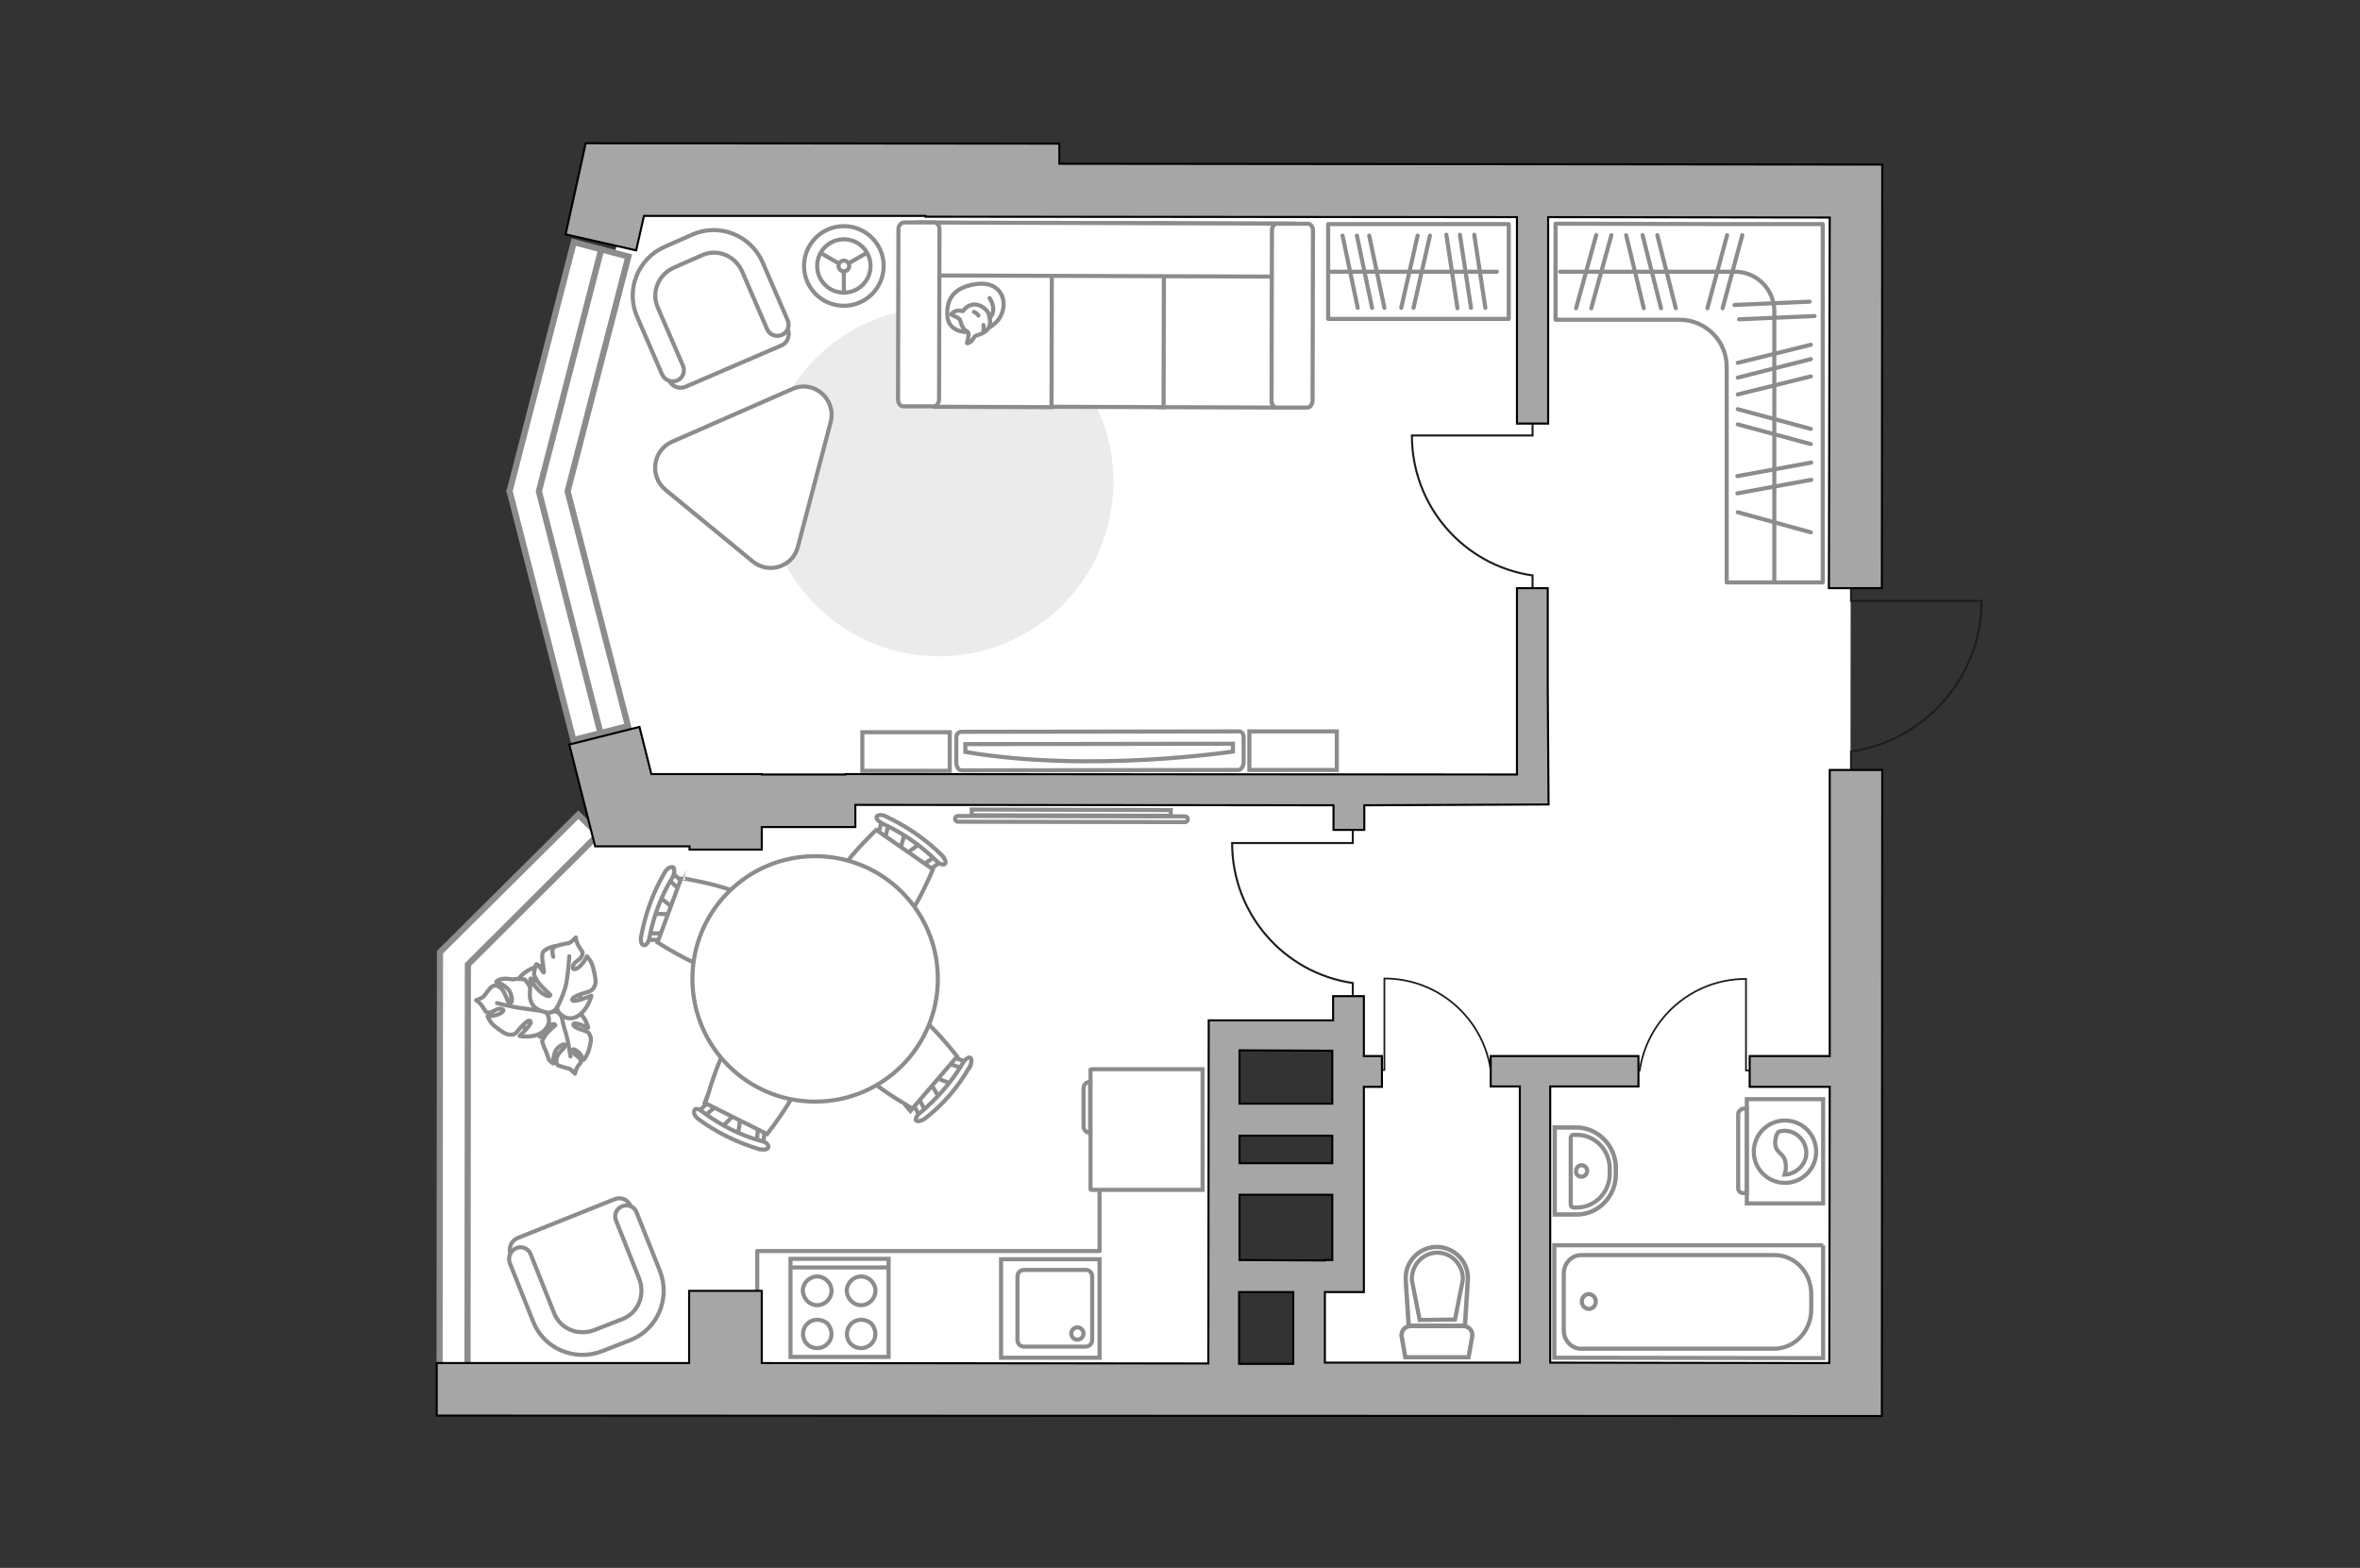<?xml version="1.0" encoding="utf-8"?>
<!-- Generator: Adobe Illustrator 25.1.0, SVG Export Plug-In . SVG Version: 6.00 Build 0)  -->
<svg version="1.1" id="Слой_1" xmlns="http://www.w3.org/2000/svg" xmlns:xlink="http://www.w3.org/1999/xlink" x="0px" y="0px"
	 viewBox="0 0 575 382" style="enable-background:new 0 0 575 382;" xml:space="preserve">
<rect x="0" y="0" width="575" height="382" fill="#333333" stroke="none"/>
<style type="text/css">
	.st0{fill:#FFFFFF;}
	.st1{fill:#FFFFFF;stroke:#8C8C8C;stroke-width:1.5;stroke-linecap:round;stroke-miterlimit:10;}
	.st2{fill:none;stroke:#8C8C8C;stroke-width:1.5;stroke-linecap:round;stroke-miterlimit:10;}
	.st3{fill:#FFFFFF;stroke:#8C8C8C;stroke-miterlimit:10;}
	.st4{fill-rule:evenodd;clip-rule:evenodd;fill:#FFFFFF;fill-opacity:0.1;stroke:#8C8C8C;stroke-miterlimit:10;}
	.st5{fill:none;stroke:#1D1D1B;stroke-width:0.5;stroke-linecap:round;stroke-miterlimit:22.926;}
	.st6{fill:none;stroke:#1D1D1B;stroke-width:0.424;stroke-linecap:round;stroke-miterlimit:22.926;}
	.st7{fill:#FFFFFF;stroke:#8C8C8C;stroke-linecap:round;stroke-linejoin:round;stroke-miterlimit:10;}
	.st8{fill:none;stroke:#8C8C8C;stroke-linecap:round;stroke-linejoin:round;stroke-miterlimit:10;}
	.st9{fill:#FFFFFF;stroke:#8C8C8C;stroke-width:1;stroke-miterlimit:10;}
	.st10{fill:#FFFFFF;stroke:#8C8C8C;stroke-width:1;stroke-miterlimit:10;}
	.st11{fill:#EBEBEB;}
	.st12{fill:#FFFFFF;stroke:#8C8C8C;stroke-width:1;stroke-miterlimit:9.999;}
	.st13{fill:none;stroke:#8C8C8C;stroke-miterlimit:10;}
	.st14{opacity:0.5;}
	.st15{fill:none;stroke:#8C8C8C;stroke-width:1.011;stroke-miterlimit:10;}
	.st16{opacity:0.5;fill:none;stroke:#8C8C8C;stroke-width:1.011;stroke-miterlimit:10;enable-background:new    ;}
	.st17{fill:#A6A6A6;stroke:#000000;stroke-width:0.5;stroke-miterlimit:10;}
</style>
<polygon id="bg" class="st0" points="320.7,340.2 320.8,312.6 328.7,311 327.3,253.7 299.3,252.6 299.8,313.4 299.1,338 
	110.8,340.4 110.9,233.8 141.5,204.1 149.5,189.2 132.6,124.9 153.4,48.2 451,48.4 450.7,340.7 "/>
<g id="windows_1_">
	<g>
		<polygon class="st1" points="124.3,119.1 124.1,119.6 124.3,120.2 139.7,180.3 153,176.9 138.3,119.7 153.1,62.5 139.8,59 		"/>
		<polyline class="st2" points="146.5,60.7 131.3,119.7 146.3,178.6 		"/>
	</g>
	<polygon class="st1" points="113.8,343.6 113.9,339.2 113.9,335.8 114,235 145.8,203.3 140.9,198.5 107.2,232 107.2,232.2 
		107.1,335.8 107.1,339.2 107,343.7 	"/>
</g>
<g id="furniture_1_">
	<g>
		<g>
			<path class="st3" d="M425.6,267.8v25.4h18.6v-25.4H425.6z"/>
			<path class="st4" d="M423.5,271.4v18.1c0,0.7,0.6,1.2,1.2,1.2h0.9v-20.6h-0.9C424.2,270.2,423.5,270.8,423.5,271.4z"/>
		</g>
		<g>
			<circle class="st3" cx="434.9" cy="280.6" r="7.6"/>
			<path class="st3" d="M432.5,278.6c0.2,2.7,2.5,2.2,2.6,5.3c0.1,1-0.1,1.7-0.3,2.3c2.8-0.1,5.3-2.5,5.3-5.3c0-2.9-2.4-5.4-5.3-5.4
				c-0.5,0-0.9,0.1-1.4,0.2C433,276,432.5,277.1,432.5,278.6z"/>
		</g>
	</g>
	<path class="st5" d="M373.4,101v5.1H344c0,17.3,12.7,31.7,29.4,34.1v4.7"/>
	<path class="st5" d="M329.6,200.3v5.1h-29.4c0,17.3,12.7,31.7,29.4,34.1v4.7"/>
	<path class="st6" d="M429.2,260.8h-3.8v-22.3c-13.1,0-24,9.6-25.9,22.3h-3.6"/>
	<path class="st6" d="M366.8,260.7h-3.6c-1.9-12.7-12.8-22.3-25.9-22.3v22.3h-3.8"/>
	<g>
		<path id="Vector_60_1_" class="st3" d="M136.7,251.3c-4.2,2.1-9.3,0.3-11.3-3.9c-2.1-4.2-0.3-9.3,3.9-11.3
			c4.2-2.1,9.3-0.3,11.3,3.9S140.9,249.3,136.7,251.3z"/>
		<path class="st7" d="M136.7,247.5c0,0-0.6-1.4-2.3-1s-3.1,1.3-3,3.6s0.1,2.5,0.1,2.5s1.3-2.1,2.5-2.8c1.1-0.6,1.3-0.1,1.3,0
			c-0.1,0.1-2,1.6-2.6,2.7c-0.7,1.1-0.6,1.3-0.6,1.3s0.6,1.8,0.8,2.1s0.5,1.4,0.8,2.2c0.5,0.7,1.1,1,1.1,1s-0.2-2.7,1.2-3.9
			c1.5-1.2,1.8-0.7,1.7-0.3s-1.7,1.6-2,2.7s-0.1,1.7,0.3,2c0.5,0.2,2,0.6,2.7,0.8c0.5,0.2,1.4,1.2,1.4,1.2s0-0.7,0.7-1.8
			c0.6-1,1-0.7,0.6-1.6c-0.3-0.8-1.6-1.2-1.9-2.1c-0.2-0.9,0.9-0.3,1.7,0.5c0.6,0.8,1,1.6,1,1.6s0.8-0.8,1.2-2.2
			c0.4-1.3,0.8-2.8,0.4-3.6c-0.3-0.8-0.3-0.9-2-1.5c-1.7-0.5-2.4-1.1-2-1.5s3.5,1,3.5,1s-0.5-2.6-2.6-4
			C138.6,244.9,136.8,246.6,136.7,247.5z"/>
		<path class="st8" d="M139,257.4c0,0-0.6-3.9-1.1-5.6c-0.4-1-0.9-3.3-1.1-4.2c-0.4-1.2-1.2-2.4-2.1-3.3"/>
		<path class="st7" d="M132.4,246.2c0,0,1.8-0.1,2.1-2c0.4-1.8,0.1-3.8-2.5-4.8s-2.7-1-2.7-1s1.4,2.5,1.7,4s-0.3,1.6-0.5,1.5
			c-0.1-0.1-0.9-2.8-1.7-4s-1-1.3-1-1.3s-2.2-0.2-2.6,0c-0.4,0.1-1.8-0.3-2.8-0.1c-0.9,0.1-1.5,0.7-1.5,0.7s3,0.9,3.6,3.1
			c0.6,2.1-0.1,2.2-0.5,2c-0.4-0.3-0.9-2.5-1.8-3.4s-1.8-0.9-2.2-0.6c-0.6,0.2-1.7,2-2.1,2.4c-0.4,0.5-1.9,1-1.9,1s0.9,0.5,1.6,1.6
			c0.8,1.1,0.5,1.3,1.5,1.4c0.9,0.1,2-1.2,3.1-0.9s0,1.1-1.2,1.5c-1.2,0.3-2.2,0.3-2.2,0.3s0.4,1.3,1.7,2.4c1.3,1,2.7,2.1,3.7,2.1
			s1.3,0,2.6-1.7c1.3-1.4,2.3-2.2,2.5-1.4c0.2,0.7-2.7,3.4-2.7,3.4s3.2,0.7,5.5-0.9C134.7,249.5,133.8,246.9,132.4,246.2z"/>
		<path class="st8" d="M121.1,244.4c0,0,4.3,1.1,6.5,1.3c1.4,0.2,4,0.6,5,0.6c1.6,0.1,3.2-0.1,4.5-0.8"/>
		<g>
			<path class="st7" d="M134.8,233.1c-0.4-1.3-0.2-2.1,0.3-2.4c0.6-0.4,2.7-0.8,3.4-0.9c0.6-0.1,1.8-1.4,1.8-1.4s0,1,0.8,2.3
				c0.7,1.3,1.1,1,0.7,2.1c-0.3,1.1-2.1,1.5-2.2,2.7c-0.2,1.2,1.3,0.5,2.1-0.5c0.9-1,1.3-2,1.3-2s1.1,1.1,1.5,2.7
				c0.4,1.7,0.9,3.6,0.4,4.5s-0.5,1.2-2.7,1.8c-2,0.6-3.3,1.4-2.6,1.8c0.6,0.4,4.5-1.2,4.5-1.2s-0.8,3.4-3.4,5
				c-2.6,1.5-4.9-0.7-5-2.1c0,0-0.9,1.7-2.9,1.1c-2.1-0.5-3.9-1.7-3.7-4.7c0.2-3.1,0.1-3.2,0.1-3.2s1.8,2.7,3.2,3.5
				c1.4,0.9,1.7,0.3,1.7,0.2c-0.1-0.2-2.4-2.1-3.2-3.4c-0.8-1.3-0.8-1.7-0.8-1.7s0.3-2.3,0.6-2.4c0.6,0.1,1.7,2.3,1.8,2
				c0.2-0.3-0.8-4-0.2-4.9c0.6-1,2.9-1.5,2.9-1.5"/>
			<path class="st8" d="M138.7,233c0,0-0.3,5.4-1,7.7c-0.4,1.3-1.2,3.4-2,4.8"/>
		</g>
	</g>
	<g>
		<path class="st3" d="M288.7,198.9c0.4,0,0.7,0.3,0.7,0.7s-0.3,0.7-0.7,0.7l-55.3-0.1c-0.4,0-0.7-0.3-0.7-0.7s0.3-0.7,0.7-0.7
			L288.7,198.9z"/>
		
			<rect x="260.3" y="173.8" transform="matrix(2.718591e-03 -1 1 2.718591e-03 62.245 458.459)" class="st9" width="1.4" height="48.5"/>
	</g>
	<g>
		<g id="Group_2_9_">
			<g id="Group_3_9_">
				<path id="Vector_10_9_" class="st3" d="M175.9,274.6l3.5-3.5l1.1,0.5l-0.7,4.9L175.9,274.6z"/>
			</g>
			<g id="Group_4_9_">
				<path id="Vector_11_9_" class="st3" d="M185.8,274.5c0.4,0.1,0.6,0.5,0.5,0.8l-0.4,4c0,0.4-0.4,0.6-0.9,0.4s-0.8-0.7-0.7-0.8
					l0.4-4c0-0.4,0.4-0.6,0.9-0.4C185.7,274.4,185.8,274.4,185.8,274.5z"/>
			</g>
			<g id="Group_5_9_">
				<path id="Vector_12_9_" class="st3" d="M173.9,268.5c0,0,0,0,0.1,0.1c0.5,0.3,0.6,0.6,0.3,1l-3,2.7c-0.3,0.3-0.9,0.3-1.2-0.2
					c-0.5-0.3-0.6-0.6-0.3-1l3-2.7C173,268.4,173.6,268.3,173.9,268.5z"/>
			</g>
			<path id="Vector_13_9_" class="st3" d="M180.6,251.2c4-1.3,13.7,3.5,15,7.5c1.6,4.7-8.7,17.6-8.7,17.6l-15-7.5
				C172,268.7,176,252.7,180.6,251.2z"/>
			<path id="Vector_14_9_" class="st3" d="M171.2,270.9c4.3,3.2,9.1,5.7,14.3,7.1c1.1,0.2,1.8,0.9,1.7,1.5s-1.1,0.7-2.2,0.5
				c-5.3-1.6-10.5-4.1-14.9-7.4c-0.9-0.7-1.2-1.6-0.9-2.1C169.4,269.9,170.4,270.2,171.2,270.9z"/>
		</g>
		<g id="Group_2_8_">
			<g id="Group_3_8_">
				<path id="Vector_10_8_" class="st3" d="M224.2,205.5l-4,2.9l-1.1-0.7l1.4-4.8L224.2,205.5z"/>
			</g>
			<g id="Group_4_8_">
				<path id="Vector_11_8_" class="st3" d="M214.4,204.2c-0.3-0.3-0.6-0.6-0.4-0.9l1-4c0.1-0.5,0.4-0.5,1-0.3c0.5,0.3,0.7,0.8,0.7,1
					l-1,4c-0.1,0.5-0.4,0.5-1,0.3C214.5,204.2,214.5,204.2,214.4,204.2z"/>
			</g>
			<g id="Group_5_8_">
				<path id="Vector_12_8_" class="st3" d="M225.2,211.7c0,0,0,0-0.1-0.1c-0.4-0.5-0.4-0.8-0.1-1l3.4-2.3c0.4-0.2,0.9-0.1,1.3,0.3
					c0.4,0.5,0.4,0.8,0.1,1l-3.4,2.3C226.2,211.9,225.6,212,225.2,211.7z"/>
			</g>
			<path id="Vector_13_8_" class="st3" d="M216.2,228c-4.2,0.6-13.1-5.5-13.8-9.6c-1-4.9,11.1-16.2,11.1-16.2l13.8,9.6
				C227.3,211.8,221.1,227,216.2,228z"/>
			<path id="Vector_14_8_" class="st3" d="M228.2,209.8c-3.8-3.8-8.2-6.8-13.1-9.1c-1-0.5-1.7-1.2-1.5-1.7s1.2-0.6,2.2-0.1
				c5.1,2.4,9.8,5.6,13.7,9.5c0.7,0.8,1.2,1.8,0.7,2.1C230,210.8,228.9,210.6,228.2,209.8z"/>
		</g>
		<g id="Group_2_7_">
			<g id="Group_3_7_">
				<path id="Vector_10_7_" class="st3" d="M160.6,218.5l3.9,3.1l-0.4,1.2l-5-0.2L160.6,218.5z"/>
			</g>
			<g id="Group_4_7_">
				<path id="Vector_11_7_" class="st3" d="M161.7,228.4c-0.1,0.4-0.5,0.6-0.8,0.6h-4.1c-0.4,0-0.6-0.3-0.5-0.8
					c0.2-0.5,0.5-0.9,0.8-0.8h4.1c0.4,0,0.6,0.3,0.5,0.8C161.9,228.3,161.8,228.4,161.7,228.4z"/>
			</g>
			<g id="Group_5_7_">
				<path id="Vector_12_7_" class="st3" d="M166.3,216c0,0,0,0-0.1,0.1c-0.3,0.5-0.6,0.6-1,0.3l-3.1-2.8c-0.2-0.3-0.2-0.9,0.1-1.2
					c0.3-0.5,0.6-0.6,1-0.3l3.1,2.8C166.4,215.1,166.6,215.7,166.3,216z"/>
			</g>
			<path id="Vector_13_7_" class="st3" d="M184.2,220.8c1.7,3.8-2.1,13.9-5.8,15.7c-4.4,2.1-18.2-6.9-18.2-6.9l5.8-15.7
				C165.9,214,182.2,216.3,184.2,220.8z"/>
			<path id="Vector_14_7_" class="st3" d="M163.9,213.7c-2.8,4.5-4.7,9.6-5.7,14.9c-0.2,1-0.8,1.8-1.3,1.7c-0.6,0-0.9-1-0.7-2.1
				c1-5.5,3-11,5.8-15.7c0.6-1,1.4-1.4,2-1.2C164.4,211.6,164.4,212.7,163.9,213.7z"/>
		</g>
		<g id="Group_2_5_">
			<g id="Group_3_5_">
				<path id="Vector_10_5_" class="st3" d="M228.9,267.6l-2.5-4.3l0.9-1l4.6,1.8L228.9,267.6z"/>
			</g>
			<g id="Group_4_5_">
				<path id="Vector_11_5_" class="st3" d="M231.3,257.9c0.2-0.4,0.7-0.5,1-0.3l3.9,1.4c0.4,0.1,0.4,0.6,0.1,1
					c-0.3,0.5-0.9,0.6-1,0.6l-3.9-1.4c-0.4-0.1-0.4-0.6-0.1-1C231.2,257.9,231.2,257.9,231.3,257.9z"/>
			</g>
			<g id="Group_5_5_">
				<path id="Vector_12_5_" class="st3" d="M222.6,267.9c0.1-0.1,0.1-0.1,0.2-0.2c0.5-0.4,0.9-0.4,1-0.1l2,3.6
					c0.2,0.4-0.1,0.9-0.4,1.2c-0.5,0.4-0.9,0.4-1,0.1l-2-3.6C222.3,268.7,222.4,268.2,222.6,267.9z"/>
			</g>
			<path id="Vector_13_5_" class="st3" d="M207.4,257.3c-0.3-4.3,6.7-12.4,10.9-12.7c4.8-0.4,14.9,12.8,14.9,12.8l-10.9,12.7
				C222.3,270,207.9,262.1,207.4,257.3z"/>
			<path id="Vector_14_5_" class="st3" d="M224.1,271.2c4.2-3.5,7.7-7.5,10.5-12.2c0.6-1,1.4-1.5,1.8-1.3c0.5,0.3,0.3,1.3-0.2,2.3
				c-2.8,4.9-6.4,9.1-10.8,12.5c-1,0.7-1.9,0.8-2.2,0.5C222.9,272.8,223.4,271.7,224.1,271.2z"/>
		</g>
		<g>
			<ellipse class="st10" cx="198.6" cy="238.5" rx="29.9" ry="29.9"/>
		</g>
	</g>
	<path id="Vector_51_1_" class="st11" d="M186.3,117.3c0,23.5,18.9,42.5,42.4,42.6c23.5,0,42.5-18.9,42.6-42.4
		c0-23.5-18.9-42.5-42.4-42.6S186.3,93.8,186.3,117.3z"/>
	<g>
		<path id="Vector_37_1_" class="st3" d="M167.1,94.2l23.2-10c1.6-0.6,2.3-2.5,1.6-4.1l-6.9-16c-2.5-5.8-9.3-8.5-15.2-6l-7.7,3.3
			c-5.8,2.5-8.5,9.3-6,15.2l6.9,16C163.7,94.2,165.5,94.9,167.1,94.2z"/>
		<path id="Vector_38_1_" class="st3" d="M165,92.7c1.4-0.6,2-2.2,1.4-3.6L160.3,75c-1.7-3.8,0.1-8.1,3.9-9.8l6.8-3
			c3.8-1.7,8.1,0.1,9.8,3.9l6.1,14.1c0.6,1.4,2.2,2,3.6,1.4s2-2.2,1.4-3.6l-6.1-14.1c-2.9-6.6-10.5-9.6-17-6.8l-6.8,3
			c-6.6,2.9-9.6,10.5-6.8,17l6.1,14.1C162,92.7,163.6,93.3,165,92.7z"/>
	</g>
	<g>
		<path id="Vector_37_4_" class="st3" d="M124.4,305.6l6.5,16.2c2.4,6,9.1,8.8,15,6.5l7.8-3.1c6-2.4,8.8-9.1,6.5-15l-6.5-16.2
			c-0.6-1.7-2.4-2.5-4-1.8l-23.5,9.4C124.6,302.2,123.8,304,124.4,305.6z"/>
		<path id="Vector_38_4_" class="st3" d="M124.2,307.7l5.7,14.3c2.6,6.6,10.1,9.8,16.8,7.2l6.9-2.7c6.6-2.6,9.8-10.1,7.2-16.8
			l-5.7-14.3c-0.5-1.4-2.1-2.1-3.5-1.5c-1.4,0.5-2.1,2.1-1.5,3.5l5.7,14.3c1.4,3.9-0.3,8.2-4.2,9.7l-6.9,2.7
			c-3.9,1.4-8.2-0.3-9.7-4.2l-5.7-14.3c-0.5-1.4-2.1-2.1-3.5-1.5S123.7,306.2,124.2,307.7z"/>
	</g>
	<g>
		<path id="Vector_54_1_" class="st3" d="M310.9,54.5l-28.4-0.1l-0.1,44.8l28.4,0.1L310.9,54.5z"/>
		<path id="Vector_55_1_" class="st3" d="M283.6,54.4l-28.4-0.1l-0.1,44.8l28.4,0.1L283.6,54.4z"/>
		<path id="Vector_56_1_" class="st3" d="M256.3,54.4l-28.4-0.1l-0.1,44.8l28.4,0.1L256.3,54.4z"/>
		<path id="Vector_57_1_" class="st3" d="M312.4,67.4l2.7-12.9l-91.2-0.3v12.9L312.4,67.4z"/>
		<path id="Vector_58_1_" class="st3" d="M309.9,56.1l-0.1,41.6c0,0.8,0.6,1.6,1.2,1.6h7.5c0.7,0,1.2-0.7,1.3-1.6l0.1-41.6
			c0-0.8-0.6-1.6-1.2-1.6h-7.5C310.4,54.5,309.9,55.3,309.9,56.1z"/>
		<path id="Vector_59_1_" class="st3" d="M218.9,55.8l-0.1,41.6c0,0.8,0.6,1.6,1.2,1.6h7.5c0.7,0,1.2-0.7,1.3-1.6l0.1-41.6
			c0-0.8-0.6-1.6-1.2-1.6h-7.5C219.5,54.3,218.9,55,218.9,55.8z"/>
		<g>
			<path class="st7" d="M235.7,80.9c0,0-4.8,0.2-4.9-4.2c-0.2-4.3,2.1-6.8,7.1-7.5s7.2,2.8,6.5,6.1C243.7,78.8,240.4,81,235.7,80.9z
				"/>
			<path class="st7" d="M233.9,77.9c0,0-0.5-0.6-1.4-0.9s-0.7-0.5-0.7-0.5s0.8-1,2.1-0.8c0.7,0.1,0.7,0.1,0.7,0.1s0.9-1.4,2.5-1.6
				c1.7-0.2,3.4,1.2,3.8,2.3s0.5,2.6-0.1,3.5s-1.9,1.5-2.8,1.7c-0.8,0.2-1,1.4-1.7,1.7c-0.7,0.4-0.7,0.2-0.7,0.2s0.6-2.2,0.3-2.6
				C235.6,80.5,234.6,80.8,233.9,77.9z"/>
			<path class="st7" d="M238.4,76.9c0,0-0.3-0.6-1.1-0.9"/>
			<path class="st7" d="M239.6,79.2c0,0,0.2,0.7,0,1.2"/>
			<path class="st8" d="M241.1,77.4c0,0,0.7-0.2,0.9-1.9c0.1-1.4-0.9-2.9-0.9-2.9"/>
		</g>
	</g>
	<g>
		<g>
			<path id="Vector_90_2_" class="st3" d="M234.3,187.7c-0.8,0-1.3-0.9-1.3-2v-5.9c0-1.1,0.6-1.5,1.3-1.5l67.4-0.1
				c0.8,0,1.3,0.4,1.3,1.5v5.9c0,1.1-0.6,2-1.3,2L234.3,187.7z"/>
			<path id="Vector_91_2_" class="st3" d="M235.2,183.2c30.6,5.2,65.2-0.1,65.2-0.1v-1.9l-65.2,0.1V183.2z"/>
		</g>
		<path id="Vector_93_4_" class="st3" d="M304.4,187.6h21.3v-9.4h-21.3V187.6z"/>
		<path id="Vector_93_2_" class="st3" d="M210.1,187.8h21.3v-9.4h-21.3V187.8z"/>
	</g>
	<g>
		<ellipse class="st12" cx="205.6" cy="64.8" rx="9.7" ry="9.7"/>
		<circle class="st3" cx="205.6" cy="64.8" r="6.5"/>
		<ellipse class="st12" cx="205.6" cy="64.8" rx="1.3" ry="1.3"/>
		<path class="st3" d="M205.6,64.8"/>
		<line class="st13" x1="205.6" y1="66.2" x2="205.6" y2="71.3"/>
		<line class="st13" x1="204.4" y1="64.2" x2="199.9" y2="61.6"/>
		<line class="st13" x1="206.7" y1="64.2" x2="211.2" y2="61.6"/>
	</g>
	<g>
		<path class="st8" d="M422.4,54.6L422.4,54.6L379,54.5v23.4h30.2c6.3,0,11.5,5.1,11.5,11.5v52.5h23.4V54.6L422.4,54.6L422.4,54.6z"
			/>
		<line class="st8" x1="441.3" y1="112.7" x2="423.3" y2="116"/>
		<line class="st8" x1="441.3" y1="116.9" x2="423.3" y2="120.2"/>
		<line class="st8" x1="441.2" y1="104.5" x2="423.4" y2="99.7"/>
		<line class="st8" x1="441.2" y1="108.2" x2="423.4" y2="103.4"/>
		<line class="st8" x1="440.9" y1="73.5" x2="422.6" y2="74.3"/>
		<line class="st8" x1="442.1" y1="77" x2="423.7" y2="77.8"/>
		<line class="st8" x1="441.2" y1="129.7" x2="423.4" y2="124.8"/>
		<line class="st8" x1="441.2" y1="84" x2="423.4" y2="88.4"/>
		<line class="st8" x1="441.2" y1="91.7" x2="423.4" y2="96.1"/>
		<line class="st8" x1="441.2" y1="87.5" x2="423.4" y2="92"/>
		<g>
			<line class="st8" x1="387.7" y1="75.1" x2="392.6" y2="57.3"/>
			<line class="st8" x1="384" y1="75.1" x2="388.9" y2="57.3"/>
			<line class="st8" x1="419.7" y1="75.1" x2="424.5" y2="57.3"/>
			<line class="st8" x1="416" y1="75.1" x2="420.8" y2="57.3"/>
			<line class="st8" x1="408.3" y1="75.1" x2="403.8" y2="57.3"/>
			<line class="st8" x1="400.5" y1="75.1" x2="396.2" y2="57.3"/>
			<line class="st8" x1="404.7" y1="75.1" x2="400.2" y2="57.3"/>
		</g>
		<path class="st8" d="M380.1,66.2h42.6c5.3,0,9.6,4.3,9.6,9.6v66"/>
	</g>
	<path class="st7" d="M162.1,119.3l21.3,17.5c3.9,3.2,9.8,1.3,11-3.6l8-30.4c1.4-5.6-4.2-10.4-9.4-8l-29.2,12.8
		C159,109.7,158.2,116,162.1,119.3z"/>
	<g>
		<path id="Vector_8_1_" class="st13" d="M265.7,260.7v29c0,0.1,0.1,0.2,0.2,0.2H293v-29.4h-27.1
			C265.8,260.5,265.6,260.6,265.7,260.7z"/>
		<path id="Vector_9_1_" class="st13" d="M265.6,276v-12.4c-1,0-1.6,0.7-1.6,1.6v9C263.9,275.3,264.7,276,265.6,276z"/>
	</g>
	<polyline class="st8" points="184.5,315.7 184.5,304.8 267.9,304.8 267.9,290.1 	"/>
	<g>
		<rect x="323.6" y="54.6" class="st8" width="44" height="23.1"/>
		<line class="st8" x1="359.2" y1="57.2" x2="361.9" y2="75"/>
		<line class="st8" x1="355.7" y1="57.2" x2="358.4" y2="75"/>
		<line class="st8" x1="352.4" y1="57.2" x2="355.1" y2="75.1"/>
		<line class="st8" x1="348.4" y1="57.4" x2="344.4" y2="75"/>
		<line class="st8" x1="345.4" y1="57.4" x2="341.4" y2="75"/>
		<line class="st8" x1="333.6" y1="57.4" x2="337.3" y2="75"/>
		<line class="st8" x1="327.1" y1="57.4" x2="330.8" y2="75"/>
		<line class="st8" x1="330.6" y1="57.4" x2="334.3" y2="75"/>
		<line class="st8" x1="323.6" y1="66.2" x2="364.7" y2="66.2"/>
	</g>
</g>
<g id="plan">
	<g>
		<g>
			<rect x="192.6" y="306.7" class="st13" width="23.9" height="23.9"/>
		</g>
		<line class="st13" x1="216.5" y1="308.8" x2="192.6" y2="308.8"/>
		<path class="st13" d="M195.6,314.5c0-1.9,1.6-3.5,3.5-3.5s3.5,1.6,3.5,3.5s-1.6,3.5-3.5,3.5S195.7,316.4,195.6,314.5z"/>
		<path class="st13" d="M196,326.6c-1.4-3.1,1.6-6.1,4.7-4.7c0.7,0.3,1.2,0.8,1.5,1.5c1.5,3.1-1.6,6.1-4.7,4.7
			C196.9,327.8,196.3,327.2,196,326.6z"/>
		<path class="st13" d="M206.3,314.5c0-1.9,1.6-3.5,3.5-3.5s3.5,1.6,3.5,3.5s-1.6,3.5-3.5,3.5S206.4,316.4,206.3,314.5z"/>
		<path class="st13" d="M206.7,326.6c-1.4-3.1,1.6-6.1,4.7-4.7c0.7,0.3,1.2,0.8,1.5,1.5c1.5,3.1-1.6,6.1-4.7,4.7
			C207.6,327.8,207,327.2,206.7,326.6z"/>
	</g>
	<g>
		<g>
			<rect x="243.9" y="306.8" class="st13" width="24" height="24"/>
		</g>
		<path class="st13" d="M264.4,309.4h-14.9c-0.9,0-1.6,0.7-1.6,1.6v15.5c0,0.9,0.7,1.6,1.6,1.6h14.9c1,0,1.7-0.7,1.7-1.6V311
			C266.1,310.1,265.4,309.3,264.4,309.4z"/>
		<path class="st13" d="M262.5,323.4c0.8,0,1.5,0.7,1.5,1.5s-0.7,1.5-1.5,1.5s-1.5-0.7-1.5-1.5S261.7,323.4,262.5,323.4z"/>
	</g>
	<g>
		<g class="st14">
			<path class="st15" d="M358.7,325.6l-0.9,5.1h-15.4l-0.9-5.1c-0.2-1.3,0.8-2.5,2.1-2.5h13C357.9,323.1,358.9,324.3,358.7,325.6z"
				/>
			<path class="st15" d="M342.5,312c-0.3-4.5,3.2-8.2,7.6-8.2s7.9,3.8,7.6,8.2l-0.7,11h-13.7L342.5,312z"/>
		</g>
		<g>
			<path class="st15" d="M358.7,325.6l-0.9,5.1h-15.4l-0.9-5.1c-0.2-1.3,0.8-2.5,2.1-2.5h13C357.9,323.1,358.9,324.3,358.7,325.6z"
				/>
			<path class="st15" d="M357.6,312l-0.7,11h-13.7l-0.7-11c-0.3-4.5,3.2-8.2,7.6-8.2l0,0C354.5,303.9,358,307.6,357.6,312z"/>
			<path class="st15" d="M354.5,321.5l1.9-9.6c0.1-1.8-0.5-3.4-1.7-4.7c-1.2-1.3-2.8-2-4.5-2s-3.3,0.7-4.5,2s-1.8,3-1.7,4.7l1.9,9.7
				L354.5,321.5z"/>
		</g>
	</g>
	<g>
		<path class="st16" d="M384.2,295.9h-5.4v-21.2h5.4c5.2,0.1,9.5,4.5,9.5,9.9v1.5C393.7,291.5,389.4,295.9,384.2,295.9z"/>
		<g>
			<path class="st15" d="M384.2,294.2h-0.8c-0.4,0-0.7-0.3-0.7-0.7v-16.3c0-0.4,0.3-0.7,0.7-0.7h0.8c4.4,0,8,3.7,8,8.2v1.3
				C392.2,290.5,388.6,294.2,384.2,294.2z"/>
			<path class="st15" d="M384,285.3c0-0.8,0.6-1.4,1.3-1.4c0.8,0,1.4,0.6,1.4,1.4s-0.7,1.4-1.4,1.4
				C384.5,286.7,383.9,286.1,384,285.3z"/>
			<path class="st15" d="M384.2,295.9h-5.4v-21.2h5.4c5.2,0.1,9.5,4.5,9.5,9.9v1.5C393.7,291.5,389.4,295.9,384.2,295.9z"/>
		</g>
	</g>
	<g>
		<polyline class="st15" points="444.2,303.4 444.2,330.9 378.7,330.8 378.7,303.4 444.2,303.4 		"/>
		<path class="st15" d="M432.4,328.6h-47.2c-2.3,0-4.2-2-4.2-4.5v-13.8c0-2.5,1.9-4.5,4.2-4.5h47.2c4.9,0,8.9,4.2,8.9,9.5v3.7
			C441.3,324.3,437.3,328.5,432.4,328.6z"/>
		<path class="st15" d="M385.4,317.1c0-1,0.8-1.8,1.7-1.8c0.9,0,1.7,0.8,1.7,1.8s-0.7,1.8-1.7,1.8
			C386.2,318.9,385.4,318.1,385.4,317.1z"/>
	</g>
	<path class="st5" d="M451,140.9v5.5h31.8c0,18.6-13.8,34.1-31.8,36.7v5.1"/>
	<g>
		<polygon class="st17" points="332.4,202.2 332.4,196.2 377.3,196 377.1,167.5 377.1,143.3 369.6,143.3 369.6,188.7 206,188.6 
			206,188.7 185.6,188.7 185.6,188.6 158.7,188.6 155.8,177.1 138.7,181.4 145,206.2 168,206.2 168,207 185.6,207 185.6,201.5 
			208.4,201.5 208.4,196.1 324.9,196.2 324.9,202.2 		"/>
		<polygon class="st17" points="156.9,52.6 225.5,52.6 225.5,52.8 369.6,52.9 369.6,103.2 377.2,103.2 377.2,52.9 445.8,53 
			445.6,143.3 458.5,143.3 458.6,40.1 258.1,39.9 258.1,35 142.7,34.9 137.8,57.1 155,61 		"/>
		<path class="st17" d="M445.8,257.3L445.8,257.3h-19.5v7.5h19.5l-0.1,67.3l-68-0.1v-67.3h21.5v-7.4h-36v7.4h7.1V332h-47.5v-17.2
			h1.8h6.8h0.9v-50l4.4,0v-7.5h-4.4v-4.8h0v-9.8h-7.5v5.9h-30.3l-0.1,83.6l-108.8-0.1v-17.6h-17.7v17.6h-61.5v12.8l339.3,0.1h12.8
			l0.1-157.4h-12.8V257.3z M322.8,307.1L322.8,307.1L302,307v-15.9h22.6v15.9H322.8z M324.6,283.4H302v-6.7h22.6V283.4z M324.6,256
			v12.9H302v-13L324.6,256z M315.1,332.3h-13.2v-17.5h13.2V332.3z"/>
	</g>
</g>
<g id="points">
	<path id="bedroom" class="st8" d="M244.2,129.3"/>
	<path id="kitchen_2_" class="st8" d="M247.9,235.2"/>
	<path id="bathroom" class="st8" d="M408.3,287.2"/>
	<path id="wc" class="st8" d="M347.6,288.2"/>
	<path id="hallway_1_" class="st8" d="M394.5,213.3"/>
</g>
</svg>
